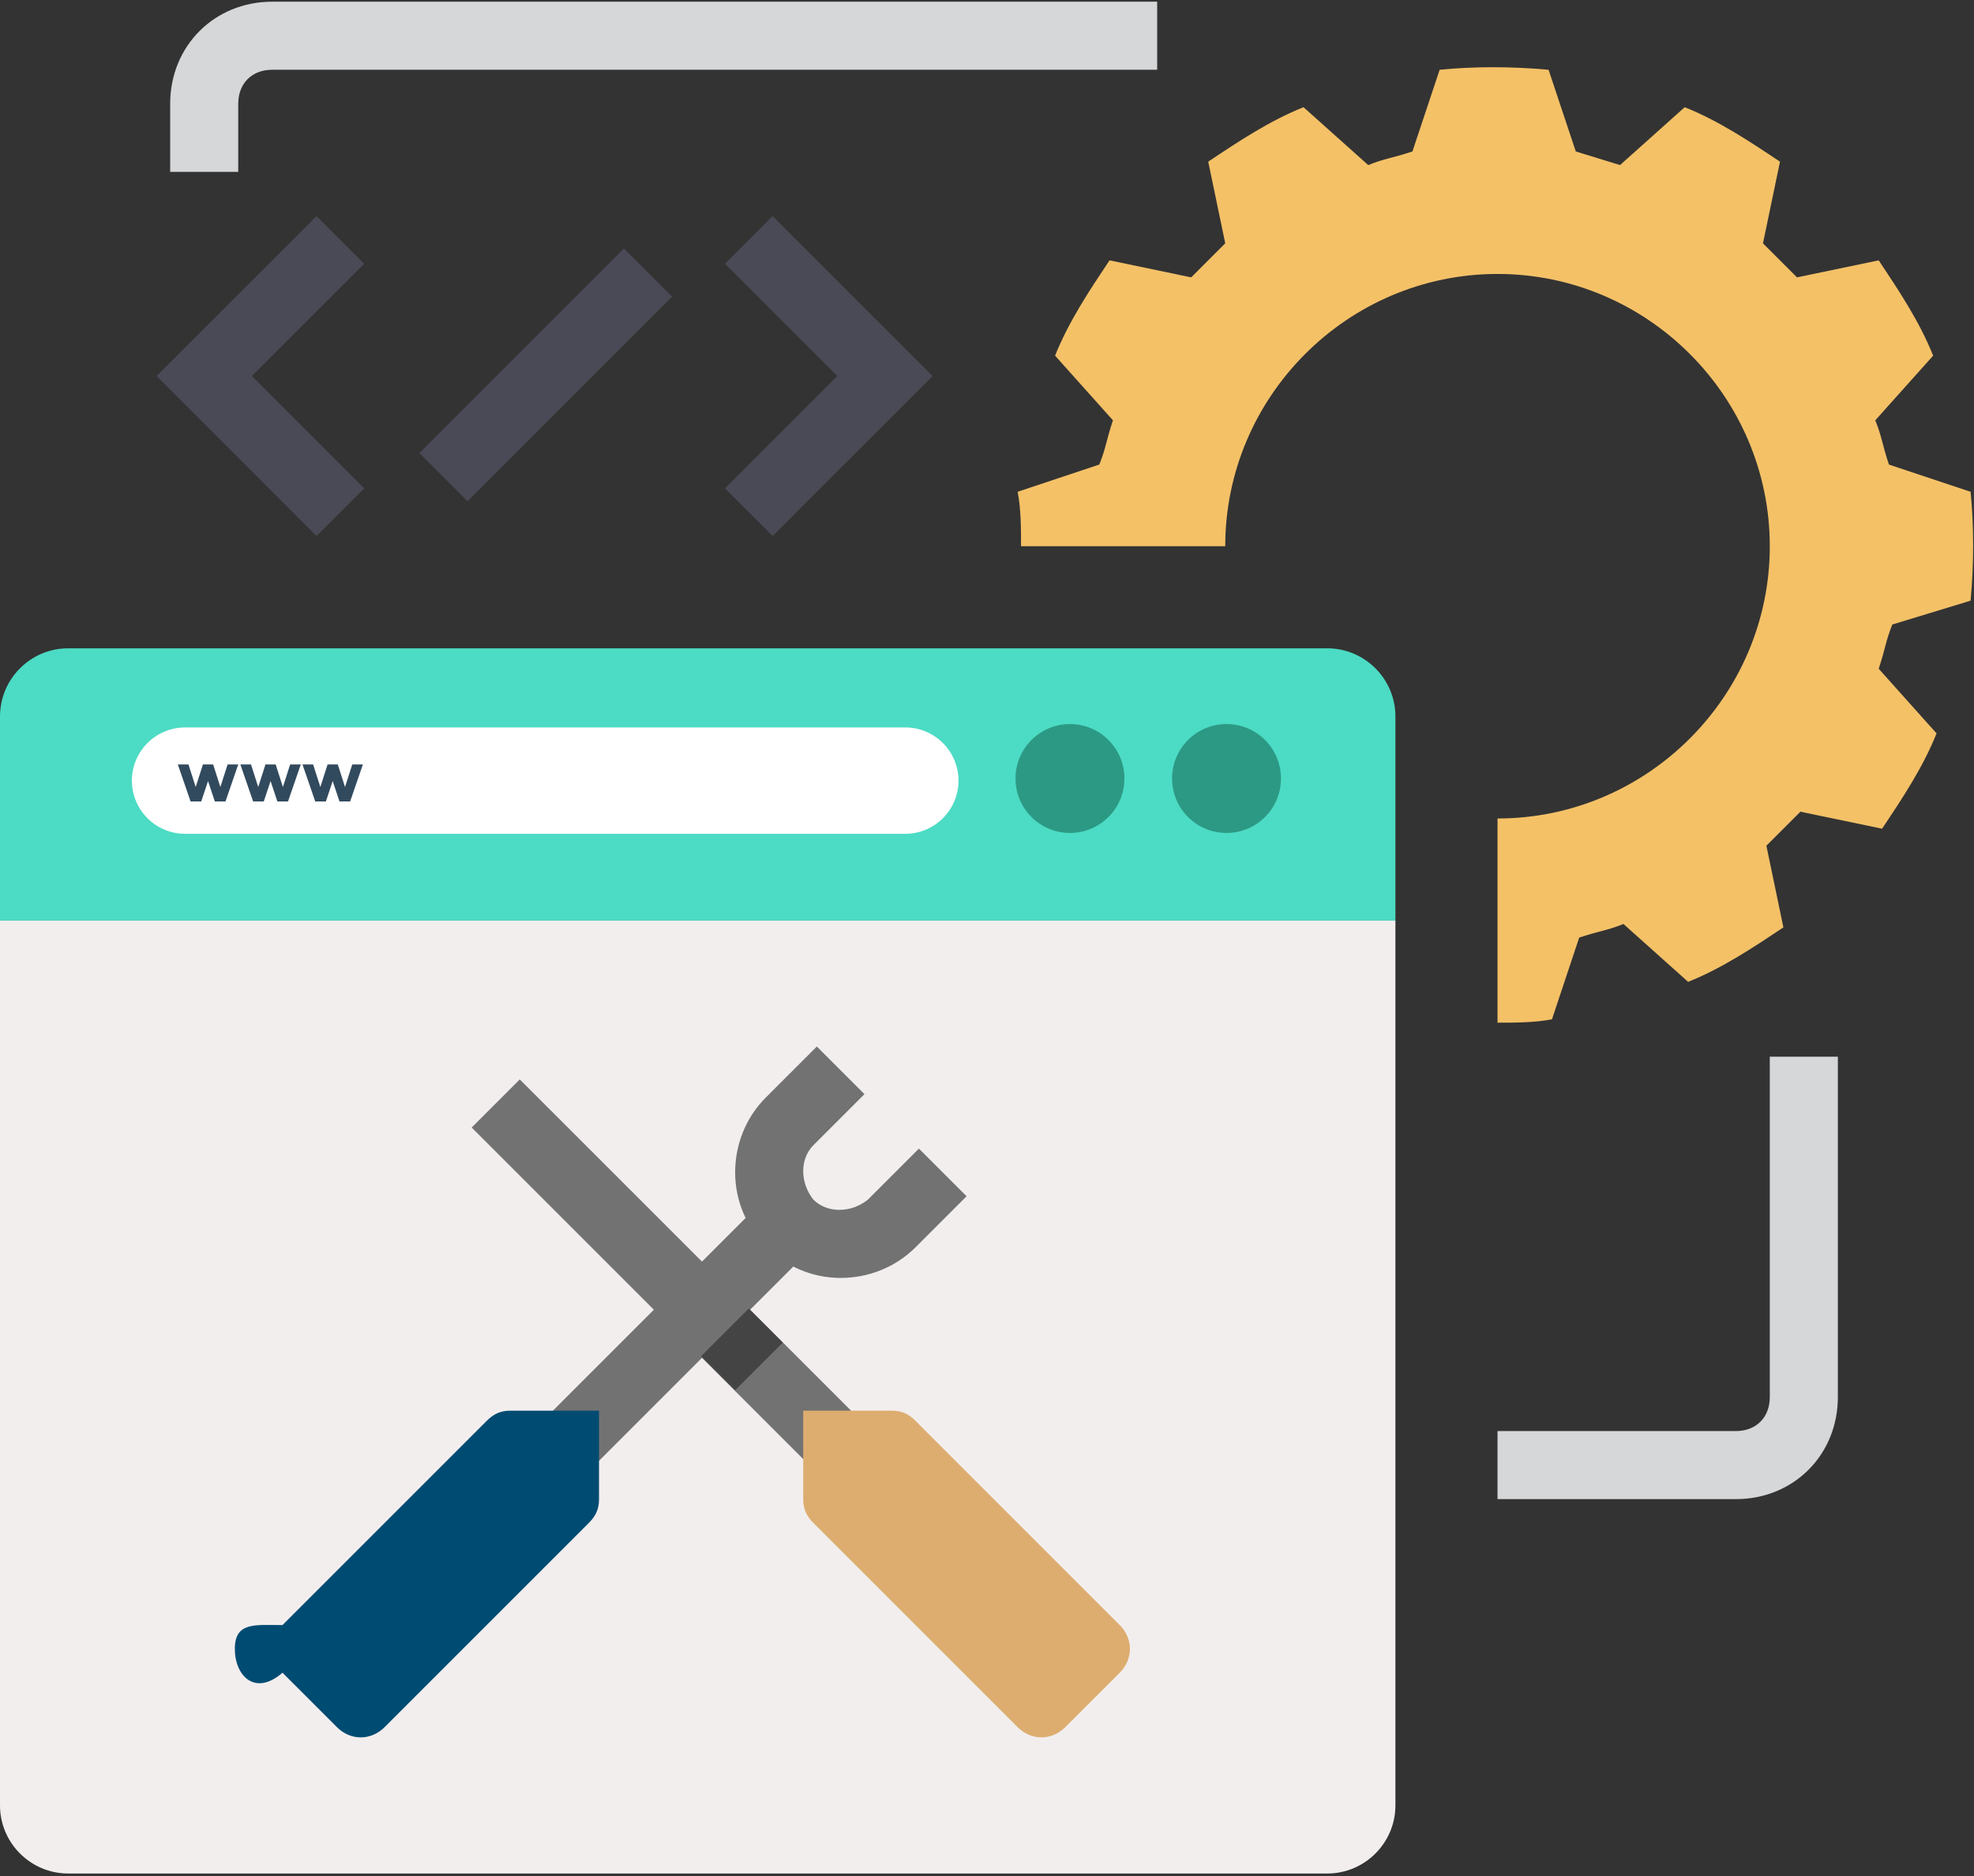 <?xml version="1.0" encoding="UTF-8"?> <svg xmlns="http://www.w3.org/2000/svg" xmlns:xlink="http://www.w3.org/1999/xlink" width="464px" height="441px" viewBox="0 0 464 441"><rect x="0" y="0" width="464" height="441" fill="#333333" stroke="none"/><!-- Generator: Sketch 51.2 (57519) - http://www.bohemiancoding.com/sketch --><title>Group 3</title><desc>Created with Sketch.</desc><defs></defs><g id="Page-1" stroke="none" stroke-width="1" fill="none" fill-rule="evenodd"><g id="Group-3" fill-rule="nonzero"><g id="Group-2"><g id="optimization"><path d="M0,424.398 C0,433.199 7.199,440.398 16,440.398 L312,440.398 C320.801,440.398 328,433.199 328,424.398 L328,216.398 L0,216.398 L0,424.398 Z" id="Shape" fill="#F2EEEE"></path><path d="M16,152.398 L312,152.398 C320.801,152.398 328,159.602 328,168.398 L328,216.398 L0,216.398 L0,168.398 C0,159.602 7.199,152.398 16,152.398 Z" id="Shape" fill="#4CDBC4"></path><g id="Group" transform="translate(36, 50)" fill="#4A4A56"><polygon id="Shape" points="38.398 76 0.801 38.398 38.398 0.801 49.602 12 23.199 38.398 49.602 64.801"></polygon><polygon id="Shape" points="62.582 56.5 110.664 8.418 121.98 19.734 73.898 67.816"></polygon><polygon id="Shape" points="145.602 76 134.398 64.801 160.801 38.398 134.398 12 145.602 0.801 183.199 38.398"></polygon></g><path d="M408,352.398 L352,352.398 L352,336.398 L408,336.398 C412.801,336.398 416,333.199 416,328.398 L416,248.398 L432,248.398 L432,328.398 C432,342 421.602,352.398 408,352.398 Z" id="Shape" fill="#D6D7D8"></path><polygon id="Shape" fill="#727272" points="110.863 265.047 122.176 253.734 201.938 333.492 190.625 344.809"></polygon><path d="M263.199,393.199 L250.398,406 C247.199,409.199 242.398,409.199 239.199,406 L191.199,358 C189.602,356.398 188.801,354.801 188.801,352.398 L188.801,331.602 L209.602,331.602 C212,331.602 213.602,332.398 215.199,334 L263.199,382 C266.398,385.199 266.398,390 263.199,393.199 Z" id="Shape" fill="#DDAD6F"></path><polygon id="Shape" fill="#727272" points="126.398 335.168 182.969 278.602 194.281 289.914 137.711 346.48"></polygon><path d="M66.398,393.199 L79.199,406 C82.398,409.199 87.199,409.199 90.398,406 L138.398,358 C140,356.398 140.801,354.801 140.801,352.398 L140.801,331.602 L120,331.602 C117.602,331.602 116,332.398 114.398,334 L66.398,382 C60,382 55.199,381.199 55.199,387.602 C55.199,394 60,398.801 66.398,393.199 Z" id="Shape" fill="#004B72"></path><path d="M197.602,300.398 C184,300.398 172.801,289.199 172.801,275.602 C172.801,269.199 175.199,262.801 180,258 L192,246 L203.199,257.199 L191.199,269.199 C188,272.398 188,278 191.199,282 C194.398,285.199 200,285.199 204,282 L216,270 L227.199,281.199 L215.199,293.199 C210.398,298 204,300.398 197.602,300.398 Z" id="Shape" fill="#727272"></path><path d="M56,40.398 L40,40.398 L40,24.398 C40,10.801 50.398,0.398 64,0.398 L272,0.398 L272,16.398 L64,16.398 C59.199,16.398 56,19.602 56,24.398 L56,40.398 Z" id="Shape" fill="#D6D7D8"></path><path d="M463.199,141.199 C464,132.398 464,123.602 463.199,115.602 L444,109.199 C442.398,104.398 442.398,102.801 440.801,98.801 L454.398,83.602 C451.199,75.602 446.398,68.398 441.602,61.199 L422.398,65.199 L414.398,57.199 L418.398,38 C411.199,33.199 404,28.398 396,25.199 L380.801,38.801 L370.398,35.602 L364,16.398 C355.199,15.602 346.398,15.602 338.398,16.398 L332,35.602 C327.199,37.199 325.602,37.199 321.602,38.801 L306.398,25.199 C298.398,28.398 291.199,33.199 284,38 L288,57.199 C284.801,60.398 283.199,62 280,65.199 L260.801,61.199 C256,68.398 251.199,75.602 248,83.602 L261.602,98.801 C260,103.602 260,105.199 258.398,109.199 L239.199,115.602 C240,119.602 240,124.398 240,128.398 L288,128.398 C288,93.199 316.801,64.398 352,64.398 C387.199,64.398 416,93.199 416,128.398 C416,163.602 387.199,192.398 352,192.398 L352,240.398 C356,240.398 360.801,240.398 364.801,239.602 L371.199,220.398 C376,218.801 377.602,218.801 381.602,217.199 L396.801,230.801 C404.801,227.602 412,222.801 419.199,218 L415.199,198.801 L423.199,190.801 L442.398,194.801 C447.199,187.602 452,180.398 455.199,172.398 L441.602,157.199 C443.199,152.398 443.199,150.801 444.801,146.801 L463.199,141.199 Z" id="Shape" fill="#F4C167"></path><polygon id="Shape" fill="#444444" points="164.801 318.801 176 307.602 184 315.602 172.801 326.801"></polygon></g><g id="Group" transform="translate(238, 170)" fill="#2C9984"><circle id="Oval" cx="50.3" cy="13" r="12.8"></circle><circle id="Oval" cx="13.5" cy="13" r="12.8"></circle></g></g><path d="M212.8,196 L43.5,196 C36.6,196 31,190.4 31,183.5 C31,176.6 36.6,171 43.5,171 L212.8,171 C219.7,171 225.3,176.6 225.3,183.5 C225.3,190.4 219.7,196 212.8,196 Z" id="Shape" fill="#FFFFFF"></path><g id="Group" transform="translate(41, 179)" fill="#324A5E"><polygon id="Shape" points="6.3 9.4 3.8 9.4 0.8 0.7 3.3 0.7 5 6 6.7 0.7 9.1 0.7 10.8 6 12.5 0.7 15 0.7 12 9.4 9.5 9.4 7.9 4.6"></polygon><polygon id="Shape" points="21 9.4 18.5 9.4 15.5 0.7 18 0.7 19.7 6 21.4 0.7 23.8 0.7 25.5 6 27.2 0.7 29.7 0.7 26.7 9.4 24.2 9.4 22.6 4.6"></polygon><polygon id="Shape" points="35.6 9.4 33.1 9.4 30.1 0.7 32.6 0.7 34.3 6 36 0.7 38.4 0.7 40.1 6 41.8 0.7 44.3 0.7 41.3 9.4 38.8 9.4 37.2 4.6"></polygon></g></g></g></svg> 